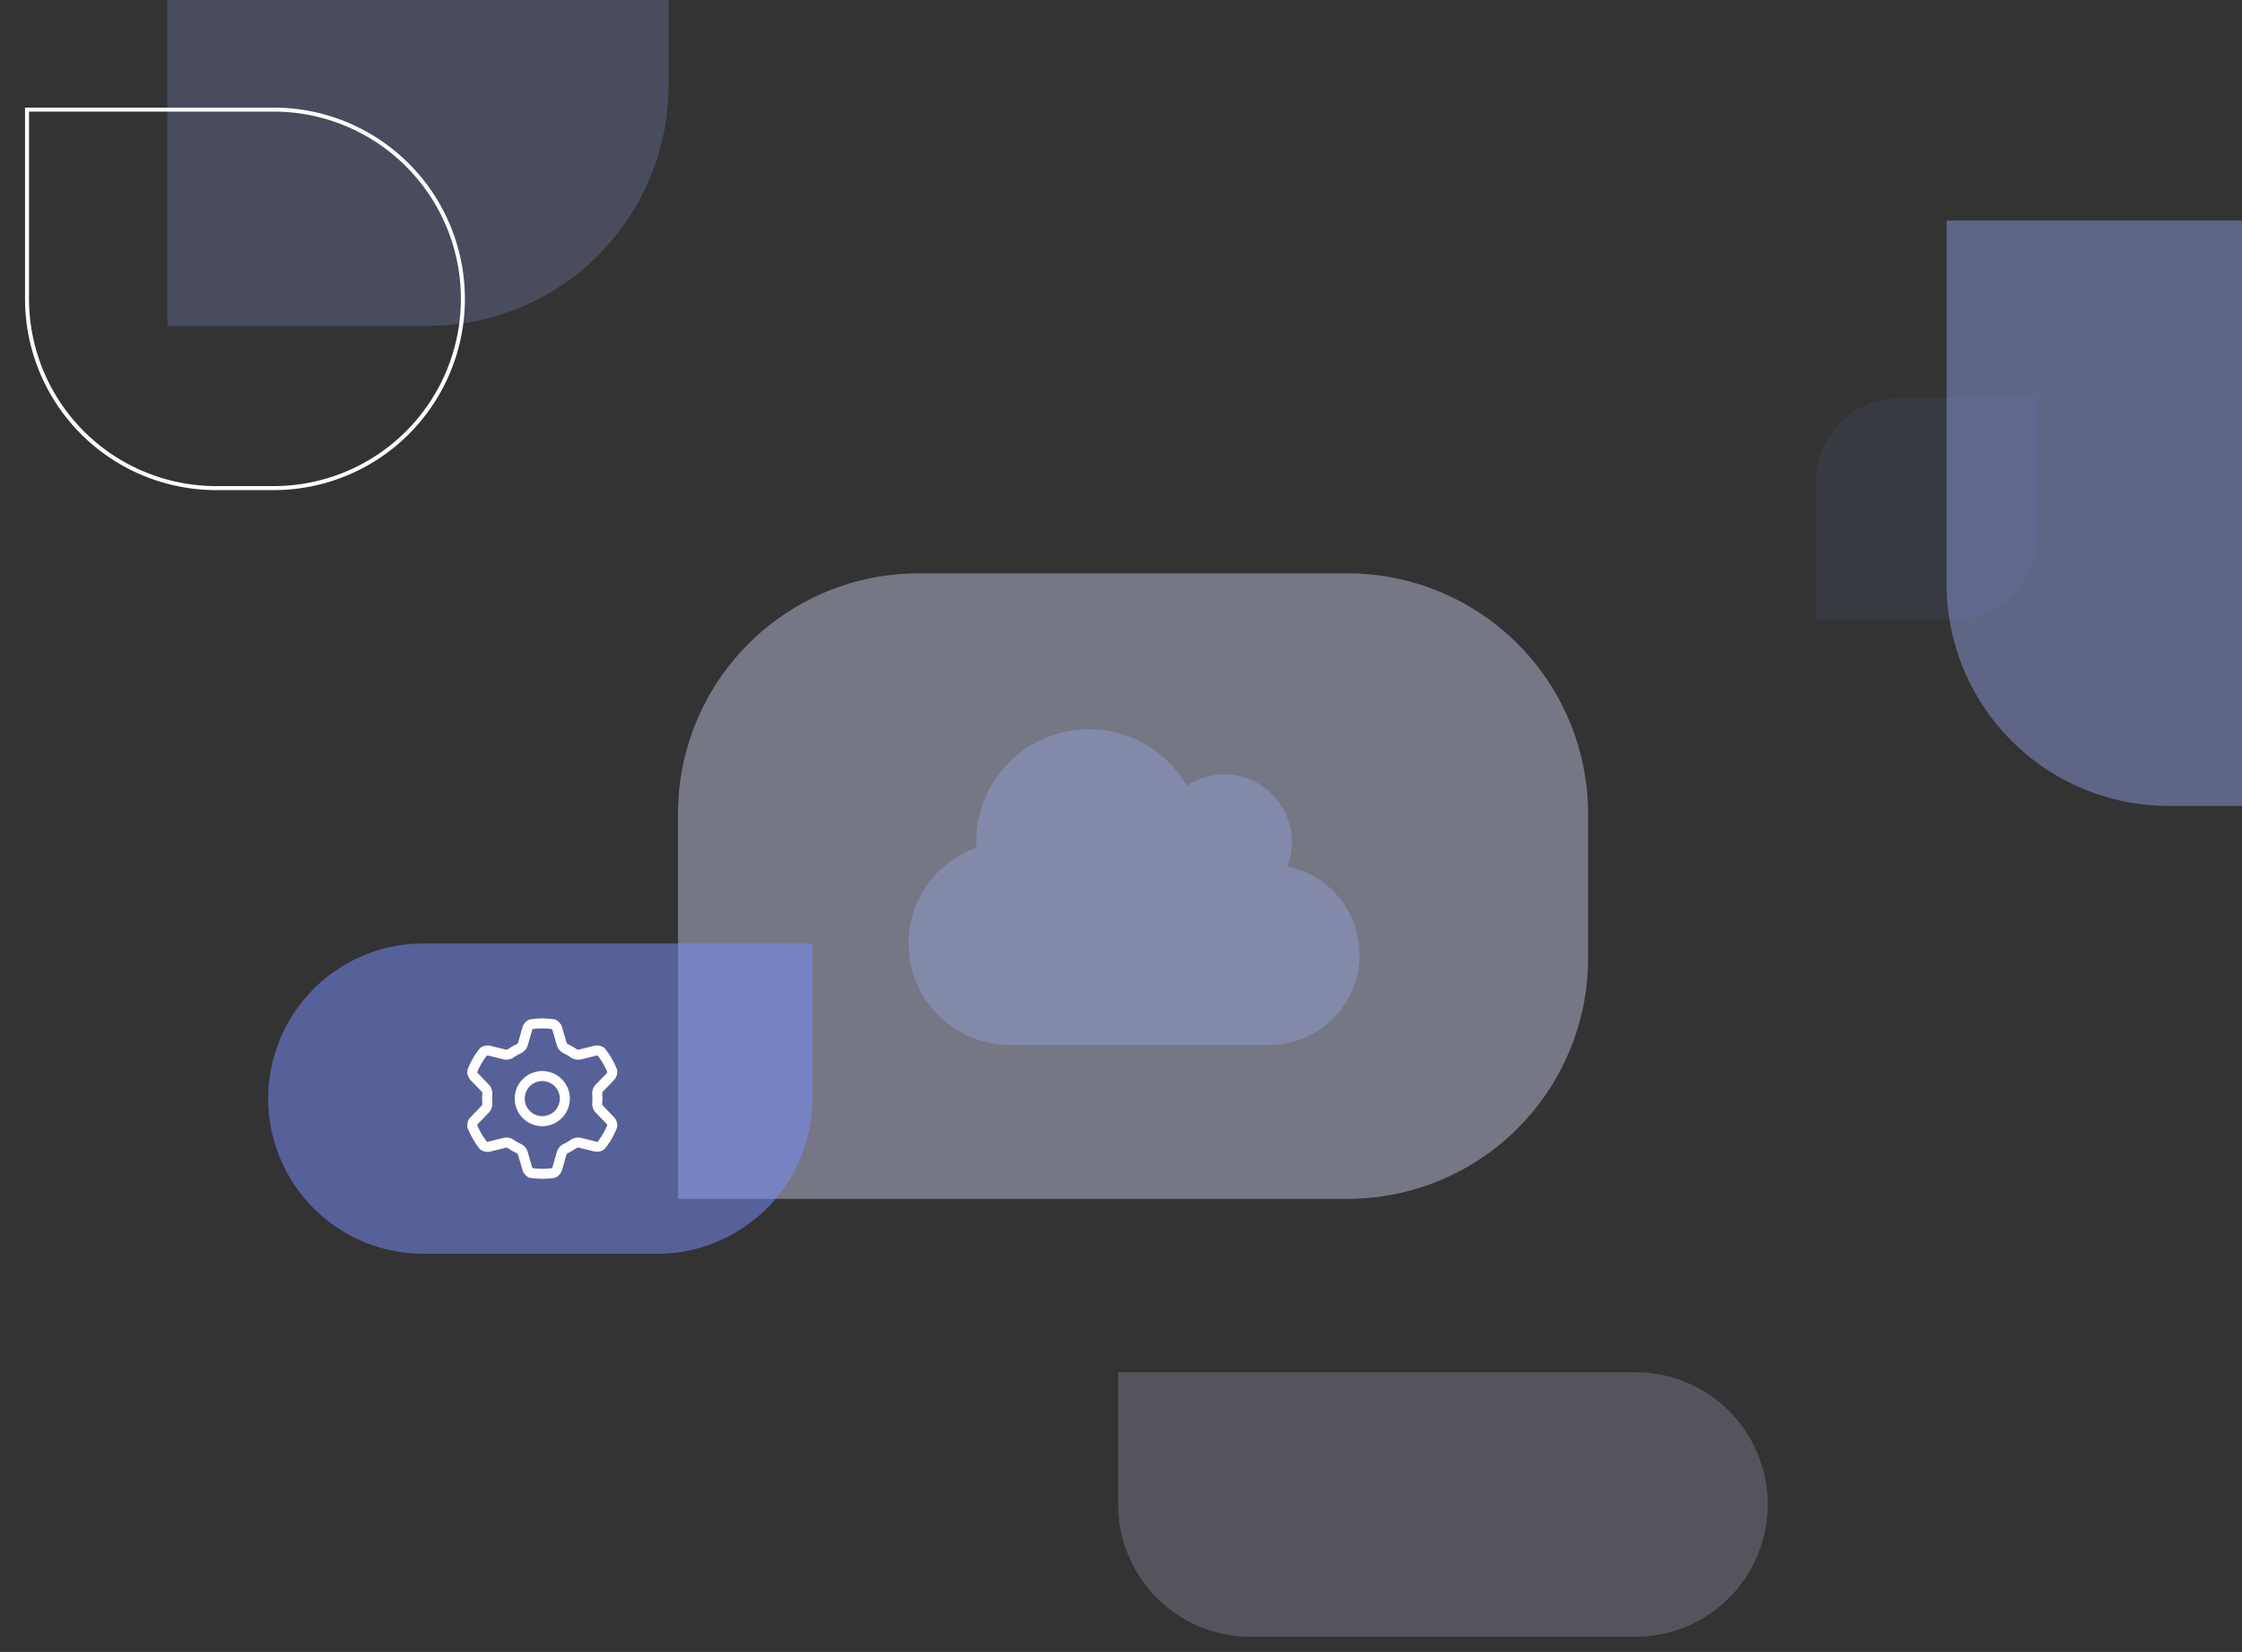 <svg xmlns="http://www.w3.org/2000/svg" xmlns:xlink="http://www.w3.org/1999/xlink" width="559.199" height="412" viewBox="0 0 559.199 412">
  <rect x="0" y="0" width="559.199" height="412" fill="#333333" stroke="none"/>
  <defs>
    <style>
      .cls-1, .cls-7, .cls-8 {
        fill: #d7ddff;
      }

      .cls-1 {
        stroke: rgba(255,255,255,0.5);
      }

      .cls-1, .cls-3, .cls-7 {
        opacity: 0.2;
      }

      .cls-2 {
        clip-path: url(#clip-path);
      }

      .cls-3, .cls-5 {
        fill: #a1b0ff;
      }

      .cls-4 {
        fill: none;
        stroke: #fff;
      }

      .cls-5, .cls-8 {
        opacity: 0.4;
      }

      .cls-10, .cls-6 {
        fill: #7a8fff;
      }

      .cls-6 {
        opacity: 0.07;
      }

      .cls-9 {
        fill: rgba(161,176,255,0.3);
      }

      .cls-10 {
        opacity: 0.5;
      }

      .cls-11 {
        fill: #fff;
      }
    </style>
    <clipPath id="clip-path">
      <path id="Rectangle_32540" data-name="Rectangle 32540" class="cls-1" d="M30,0H529.2a30,30,0,0,1,30,30V412a0,0,0,0,1,0,0H0a0,0,0,0,1,0,0V30A30,30,0,0,1,30,0Z" transform="translate(9423.9 6203)"/>
    </clipPath>
  </defs>
  <g id="Mask_Group_20916" data-name="Mask Group 20916" class="cls-2" transform="translate(-9423.9 -6203)">
    <g id="Group_41420" data-name="Group 41420">
      <g id="Group_41371" data-name="Group 41371" transform="translate(8335.65 7600.266)">
        <path id="Path_53047" data-name="Path 53047" class="cls-3" d="M60,0h5a60,60,0,0,1,60,60V86a60,60,0,0,1-60,60H0V60A60,60,0,0,1,60,0Z" transform="translate(1130 -1462)"/>
        <path id="Path_53048" data-name="Path 53048" class="cls-4" d="M47.2,0H61.512a47.2,47.2,0,0,1,47.2,47.2v47.2H47.2A47.2,47.2,0,0,1,47.2,0Z" transform="translate(1203.704 -1275.531) rotate(180)"/>
      </g>
      <g id="Group_41419" data-name="Group 41419" transform="translate(4.047 -193)">
        <path id="Path_52637" data-name="Path 52637" class="cls-5" d="M827.393,150.86H991.438a55.384,55.384,0,0,1,55.447,55.322v35.355a55.384,55.384,0,0,1-55.447,55.322H882.84a55.384,55.384,0,0,1-55.447-55.322Z" transform="translate(9077.975 6300.141)"/>
        <path id="Path_52638" data-name="Path 52638" class="cls-6" d="M583.752,223.165V188.84A20.964,20.964,0,0,1,604.74,167.9h34.4v34.325a20.965,20.965,0,0,1-20.989,20.941Z" transform="translate(9289.001 6327.335)"/>
      </g>
      <g id="Group_41418" data-name="Group 41418" transform="translate(28 21)">
        <path id="Path_53053" data-name="Path 53053" class="cls-7" d="M32.988,0H65.977V129.014a32.988,32.988,0,0,1-65.977,0V32.988A32.988,32.988,0,0,1,32.988,0Z" transform="translate(9674.8 6590.21) rotate(-90)"/>
        <g id="Group_41417" data-name="Group 41417">
          <path id="Path_53052" data-name="Path 53052" class="cls-8" d="M60,0H167a60,60,0,0,1,60,60V96a60,60,0,0,1-60,60H0V60A60,60,0,0,1,60,0Z" transform="translate(9565 6325)"/>
          <path id="Path_53051" data-name="Path 53051" class="cls-9" d="M0-19.687A25.319,25.319,0,0,0,25.313,5.625H90a22.5,22.5,0,0,0,22.5-22.5,22.5,22.5,0,0,0-18-22.043A16.992,16.992,0,0,0,95.625-45,16.879,16.879,0,0,0,78.75-61.875a16.789,16.789,0,0,0-9.369,2.848A28.1,28.1,0,0,0,45-73.125,28.117,28.117,0,0,0,16.875-45c0,.475.018.949.035,1.424A25.33,25.33,0,0,0,0-19.687Z" transform="translate(9622.5 6437)"/>
        </g>
        <g id="Group_41414" data-name="Group 41414" transform="translate(8192.027 8243.916)">
          <path id="Path_53050" data-name="Path 53050" class="cls-10" d="M38.7,0h97.012V38.7a38.7,38.7,0,0,1-38.7,38.7H38.7A38.7,38.7,0,0,1,38.7,0Z" transform="translate(1270.772 -1826.614)"/>
          <path id="Path_53049" data-name="Path 53049" class="cls-11" d="M17.445-32.047a.625.625,0,0,1,.188-.3A18.161,18.161,0,0,1,20-32.5a18.161,18.161,0,0,1,2.367.156.691.691,0,0,1,.187.3l1.07,3.727a3.3,3.3,0,0,0,1.758,2.039,12.557,12.557,0,0,1,1.7.977,3.291,3.291,0,0,0,2.648.508l3.766-.937a.572.572,0,0,1,.344.016A15.972,15.972,0,0,1,35-24.016l.336.578a16.949,16.949,0,0,1,.875,1.82.607.607,0,0,1-.164.313l-2.7,2.789a3.272,3.272,0,0,0-.883,2.539c.023.32.039.648.039.977s-.016.656-.039.977a3.272,3.272,0,0,0,.883,2.539l2.7,2.789a.607.607,0,0,1,.164.313,17.817,17.817,0,0,1-.875,1.828L35-5.984a19.826,19.826,0,0,1-1.164,1.7.64.64,0,0,1-.344.016L29.727-5.2a3.3,3.3,0,0,0-2.648.508,12.557,12.557,0,0,1-1.7.977A3.259,3.259,0,0,0,23.625-1.68l-1.07,3.727a.625.625,0,0,1-.187.3A18.162,18.162,0,0,1,20,2.5a18.162,18.162,0,0,1-2.367-.156.691.691,0,0,1-.187-.3L16.375-1.68a3.3,3.3,0,0,0-1.758-2.039,12.557,12.557,0,0,1-1.7-.977A3.291,3.291,0,0,0,10.273-5.2l-3.766.938a.572.572,0,0,1-.344-.016,18.265,18.265,0,0,1-1.172-1.7l-.328-.57a16.382,16.382,0,0,1-.875-1.828A.607.607,0,0,1,3.953-8.7l2.7-2.789a3.272,3.272,0,0,0,.883-2.539c-.023-.32-.039-.648-.039-.977s.016-.656.039-.977a3.272,3.272,0,0,0-.883-2.539l-2.7-2.8a.607.607,0,0,1-.164-.312,17.817,17.817,0,0,1,.875-1.828L5-24.023a18.265,18.265,0,0,1,1.172-1.7.64.64,0,0,1,.344-.016l3.766.938a3.3,3.3,0,0,0,2.648-.508,12.557,12.557,0,0,1,1.7-.977,3.259,3.259,0,0,0,1.758-2.039l1.07-3.727ZM20-35a20.014,20.014,0,0,0-3,.227,1.424,1.424,0,0,0-.391.125,3.1,3.1,0,0,0-1.562,1.914l-1.07,3.727a.786.786,0,0,1-.438.469,14.913,14.913,0,0,0-2.031,1.172.785.785,0,0,1-.625.141l-3.766-.937a3.134,3.134,0,0,0-2.43.4,1.128,1.128,0,0,0-.3.273A20.313,20.313,0,0,0,2.852-25.3l-.008.023-.344.594-.008.023a19.958,19.958,0,0,0-1.117,2.375,1.346,1.346,0,0,0-.086.391,3.135,3.135,0,0,0,.875,2.328l2.7,2.789a.776.776,0,0,1,.188.609Q5-15.586,5-15c0,.391.016.789.047,1.172a.766.766,0,0,1-.188.609l-2.7,2.8a3.135,3.135,0,0,0-.875,2.328,1.346,1.346,0,0,0,.086.391A19.957,19.957,0,0,0,2.492-5.328L2.5-5.3l.344.594.008.023a19.356,19.356,0,0,0,1.531,2.2,1.128,1.128,0,0,0,.3.273,3.134,3.134,0,0,0,2.43.4l3.766-.937a.785.785,0,0,1,.625.141,14.138,14.138,0,0,0,2.031,1.172.811.811,0,0,1,.438.469l1.07,3.711a3.146,3.146,0,0,0,1.563,1.914A1.144,1.144,0,0,0,17,4.773,20.014,20.014,0,0,0,20,5a20.014,20.014,0,0,0,3-.227,1.424,1.424,0,0,0,.391-.125,3.1,3.1,0,0,0,1.563-1.914l1.07-3.727a.786.786,0,0,1,.438-.469,14.913,14.913,0,0,0,2.031-1.172.785.785,0,0,1,.625-.141l3.766.938a3.1,3.1,0,0,0,2.43-.4,1.128,1.128,0,0,0,.3-.273A20.247,20.247,0,0,0,37.141-4.7l.008-.023.352-.594.008-.023a19.4,19.4,0,0,0,1.117-2.375,1.346,1.346,0,0,0,.086-.391,3.135,3.135,0,0,0-.875-2.328l-2.7-2.789a.776.776,0,0,1-.187-.609Q35-14.414,35-15c0-.391-.016-.789-.047-1.172a.766.766,0,0,1,.188-.609l2.7-2.789a3.135,3.135,0,0,0,.875-2.328,1.346,1.346,0,0,0-.086-.391,19.958,19.958,0,0,0-1.117-2.375l-.008-.023-.344-.594-.008-.023a19.5,19.5,0,0,0-1.523-2.187,1.128,1.128,0,0,0-.3-.273,3.134,3.134,0,0,0-2.43-.4l-3.766.938a.785.785,0,0,1-.625-.141,14.139,14.139,0,0,0-2.031-1.172.811.811,0,0,1-.438-.469l-1.078-3.727a3.146,3.146,0,0,0-1.562-1.914A1.144,1.144,0,0,0,23-34.773,20.014,20.014,0,0,0,20-35ZM15.625-15a4.375,4.375,0,0,1,2.188-3.789,4.375,4.375,0,0,1,4.375,0A4.375,4.375,0,0,1,24.375-15a4.375,4.375,0,0,1-2.187,3.789,4.375,4.375,0,0,1-4.375,0A4.375,4.375,0,0,1,15.625-15Zm11.25,0a6.875,6.875,0,0,0-3.437-5.954,6.875,6.875,0,0,0-6.875,0A6.875,6.875,0,0,0,13.125-15a6.875,6.875,0,0,0,3.438,5.954,6.875,6.875,0,0,0,6.875,0A6.875,6.875,0,0,0,26.875-15Z" transform="translate(1319.127 -1772.916)"/>
        </g>
      </g>
    </g>
  </g>
</svg>
